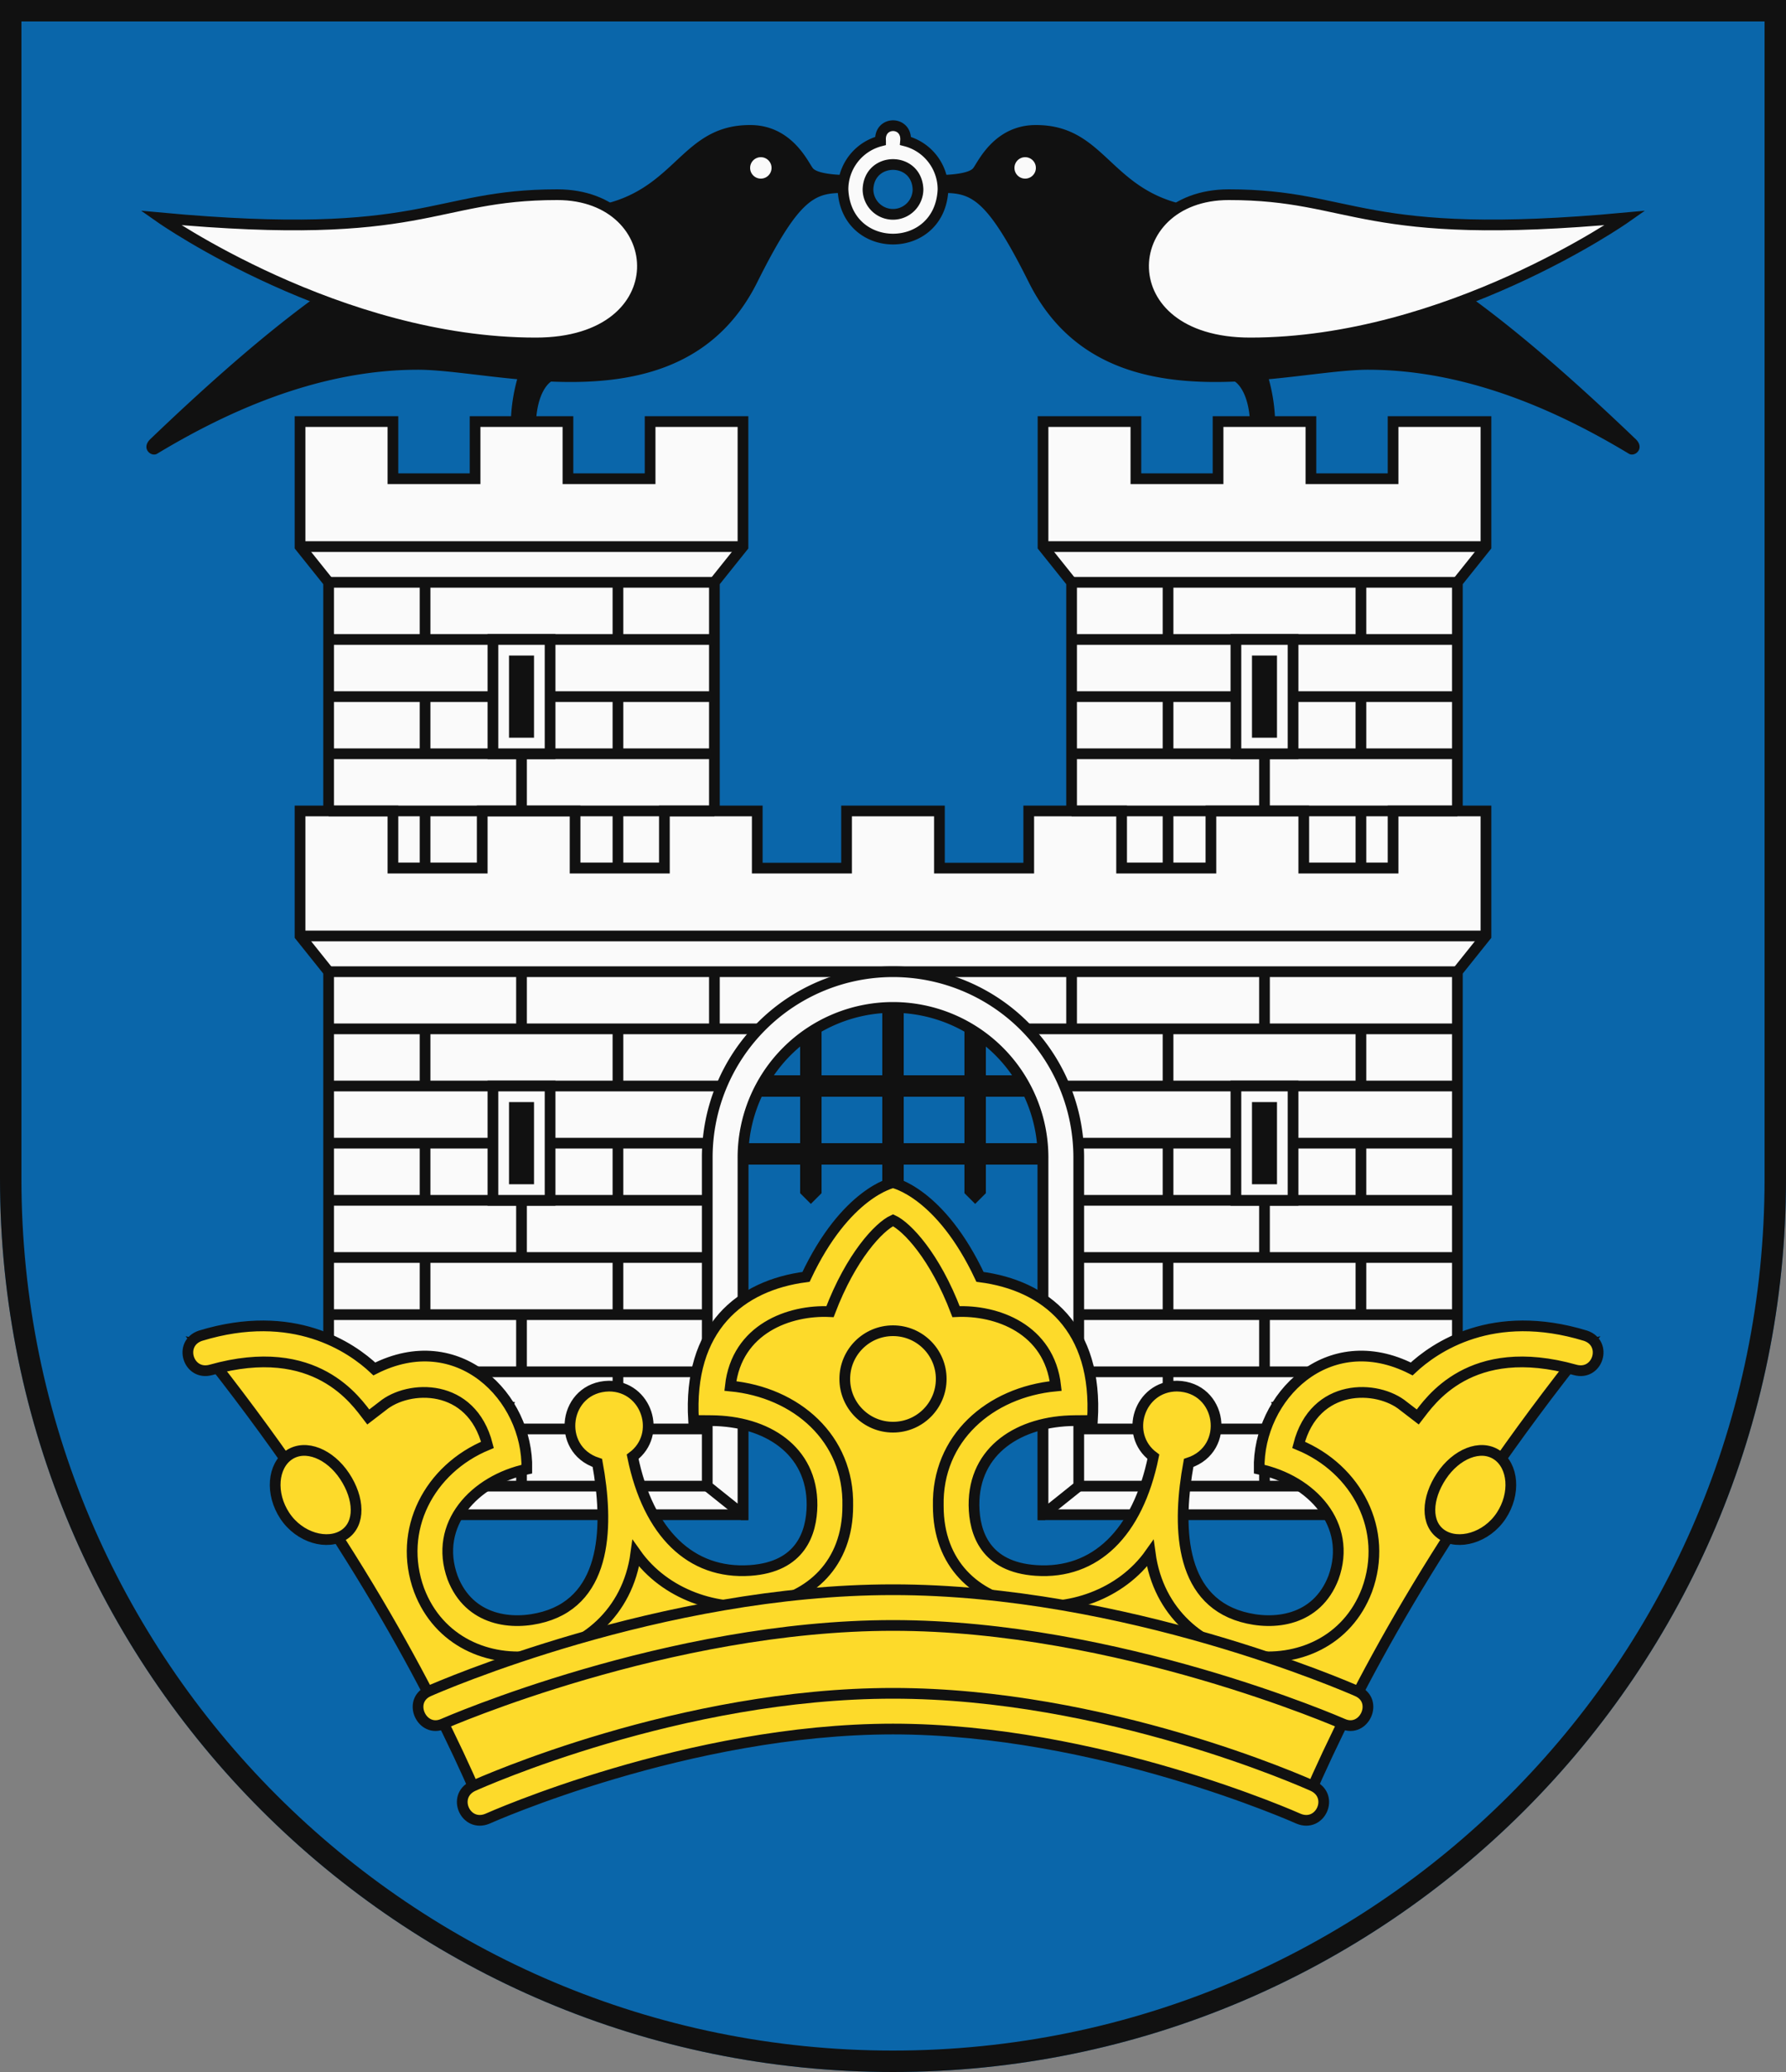 <?xml version="1.0" encoding="UTF-8"?>
<svg xmlns="http://www.w3.org/2000/svg" xmlns:xlink="http://www.w3.org/1999/xlink" width="500" height="580" viewBox="0 0 500 580">
  <rect x="0" y="0" width="500" height="580" fill="#808080" stroke="none"/>
  <title>Coat of Arms of Michalovce</title>
  <path id="field" d="M500,330V0H0V330C0,468.071,111.929,580,250,580S500,468.071,500,330Z" fill="#0a66aa"></path>
  <g id="coa" fill="#fafafa" stroke="#111" stroke-width="3">
    <path d="M253.52,39.466c.5-5.7-7.5-5.709-7-.01A14.011,14.011,0,0,0,236,53c.769,18.573,27.234,18.567,28,0A14.012,14.012,0,0,0,253.52,39.466ZM250,60a7.008,7.008,0,0,1-7-7c.329-9.265,13.672-9.262,14,0A7.008,7.008,0,0,1,250,60Z"></path>
    <g id="bird">
      <path d="M458,123c-59.244-56.753-84.333-64.667-115.833-64.667S311.884,35,290,35c-11.5,0-16.056,10-17.5,12s-9.5,2-9.5,2v5c8.5,0,12.686.326,25,25,12.43,24.905,36.015,28.723,57.793,27.806l-.082.006S350,109.223,350,120h7a49.15,49.15,0,0,0-1.793-13.848h-.014c10.863-1.012,20.733-2.653,27.807-2.653,29.482,0,55.833,13.167,73,23.5C457.7,128.025,460.542,125.542,458,123Z" fill="#111" stroke="none"></path>
      <circle cx="287" cy="47" r="4.5"></circle>
      <path d="M455,61S405.111,96,350,96c-40.083,0-37.5-41.5-6-41.5C379.333,54.5,380.667,67.889,455,61Z"></path>
      <polygon points="300 243 300 163 292 153 292 118 318 118 318 134 341 134 341 118 367 118 367 134 390 134 390 118 416 118 416 153 408 163 408 243 300 243"></polygon>
    </g>
    <use xlink:href="#bird" transform="matrix(-1 0 0 1 500 0)"></use>
    <path d="M300,307v-6H276V277h-6v24H253V277h-6v24H230V277h-6v24H200v6h24v13H200v6h24v8l3,3,3-3v-8h17v8l3,3,3-3v-8h17v8l3,3,3-3v-8h24v-6H276V307Zm-70,13V307h17v13Zm40,0H253V307h17Z" fill="#111" stroke="none"></path>
    <polygon points="390 227 390 243 365 243 365 227 339 227 339 243 314 243 314 227 288 227 288 243 263 243 263 227 237 227 237 243 212 243 212 227 186 227 186 243 161 243 161 227 135 227 135 243 110 243 110 227 84 227 84 262 92 272 92 424 208 424 208 298 250 273 292 298 292 424 408 424 408 272 416 262 416 227 390 227"></polygon>
    <line x1="92" y1="272" x2="408" y2="272"></line>
    <line x1="84" y1="262" x2="416" y2="262"></line>
    <g id="castle">
      <path d="M354,272v16m-54-16v15.917M300,272v16m81-61v16m-54-16v16m-35,61h8m108-16H288m12-125H408M292,153H416"></path>
      <g id="wall2">
        <path id="wall" d="M300,179H408M300,195H408m-81-32v16m54-16v16m-27,0v16"></path>
        <use xlink:href="#wall" y="32"></use>
      </g>
      <use xlink:href="#wall2" y="125"></use>
      <use xlink:href="#wall2" y="189"></use>
      <rect x="346" y="304" width="16" height="32"></rect>
      <rect x="346" y="179" width="16" height="32"></rect>
      <rect x="350.5" y="308.5" width="7" height="23" fill="#111" stroke="none"></rect>
      <rect x="350.5" y="183.5" width="7" height="23" fill="#111" stroke="none"></rect>
    </g>
    <use xlink:href="#castle" transform="matrix(-1 0 0 1 500 0)"></use>
    <path d="M250,272a52,52,0,0,0-52,52v92l9.99,8H208V324a42,42,0,0,1,84,0V424h.01l9.99-8V324A52,52,0,0,0,250,272Z"></path>
    <g fill="#fdda2a">
      <path d="M358,393.6,382,444l-32,16-28-26-42,12-15-32,38-29-53-46-53,46,38,29-15,32-42-12-28,26-32-16,24-50.4L55.686,376.325c41.686,52.121,65.279,97.232,77.907,126.338L250,476l116.407,26.663c12.628-29.106,36.221-74.217,77.907-126.338Z"></path>
      <path d="M443.9,373.907c-26.032-7.968-42.228,3.215-48.69,9.288-23.469-11.9-43.092,7.787-42.7,28.047,14.6,3.1,26.211,15.433,20.794,30.385-4.681,12.138-16.717,13.494-25.617,10.957-17.873-5.091-18.051-26.046-14.92-43.076,11.864-3.885,9.385-21.26-3.261-21.508-10.56.014-14.952,13.545-6.61,19.778-4.371,21.365-16.285,32.949-32.869,31.829-14.165-.963-17.255-10.461-17.354-18.259-.109-15.462,12.749-23.58,28.209-23.681l4.957-.043c1.583-25.879-13.044-37.825-31.483-40.2C263.227,333.75,250,331.055,250,331.055s-13.227,2.695-24.35,26.371c-18.439,2.373-33.066,14.319-31.483,40.2l4.957.043c15.46.1,28.318,8.219,28.209,23.681-.1,7.8-3.189,17.3-17.354,18.259-16.584,1.12-28.5-10.464-32.869-31.829,8.342-6.233,3.95-19.764-6.61-19.778-12.646.248-15.125,17.623-3.261,21.508,3.131,17.03,2.953,37.985-14.92,43.076-8.9,2.537-20.936,1.181-25.617-10.957-5.417-14.952,6.2-27.28,20.794-30.385.39-20.26-19.233-39.943-42.7-28.047-6.462-6.073-22.658-17.256-48.69-9.288-6.266,2.133-3.438,11.3,2.928,9.562,29.511-8.314,40.7,8.843,44.063,13.178l3.973-3.047c7.268-6.026,24.908-6.648,29.392,10.849-16.306,6.717-25.295,23.871-19.131,40.667,10.952,28.913,56.105,23.328,60.674-10.273,16.373,23.182,59.411,19.619,59.33-13.368.391-18.8-14.332-31.735-32.872-33.506,1.785-16.019,16.521-21.354,27.9-20.811,5.907-15.524,13.743-23.791,17.643-25.59,3.9,1.8,11.736,10.066,17.643,25.59,11.375-.543,26.111,4.792,27.9,20.811-18.54,1.771-33.263,14.7-32.872,33.506-.081,32.987,42.957,36.55,59.33,13.368,4.569,33.6,49.722,39.186,60.674,10.273,6.164-16.8-2.825-33.95-19.131-40.667,4.484-17.5,22.124-16.875,29.392-10.849l3.973,3.047c3.362-4.335,14.552-21.492,44.063-13.178C447.334,385.21,450.162,376.04,443.9,373.907Z"></path>
      <path d="M380.023,473.428C377.4,472.267,315.025,445,250,445s-127.4,27.267-130.023,28.428c-6.014,2.709-1.886,11.752,4.045,9.145C124.646,482.3,187.141,455,250,455s125.354,27.3,125.978,27.573C381.909,485.18,386.037,476.137,380.023,473.428Z"></path>
      <path d="M367.658,499.986C365.313,498.926,309.531,474,250,474s-115.313,24.926-117.658,25.986c-5.929,2.9-1.991,11.653,4.12,9.112.556-.251,56.219-25.1,113.538-25.1s112.982,24.847,113.538,25.1C369.649,511.639,373.587,502.886,367.658,499.986Z"></path>
      <circle cx="250" cy="386" r="13.5"></circle>
      <path d="M403.523,413.209c4.122-6.213,10.9-9.025,15.519-5.959s5.336,10.848,1.214,17.061-11.977,8.335-16.6,5.269S399.4,419.422,403.523,413.209Z"></path>
      <path d="M96.477,413.209c-4.122-6.213-10.9-9.025-15.519-5.959s-5.336,10.848-1.214,17.061,11.977,8.335,16.6,5.269S100.6,419.422,96.477,413.209Z"></path>
    </g>
  </g>
  <path id="border" d="M497,330V3H3V330C3,466.414,113.586,577,250,577S497,466.414,497,330Z" fill="none" stroke="#111" stroke-width="6"></path>
</svg>
